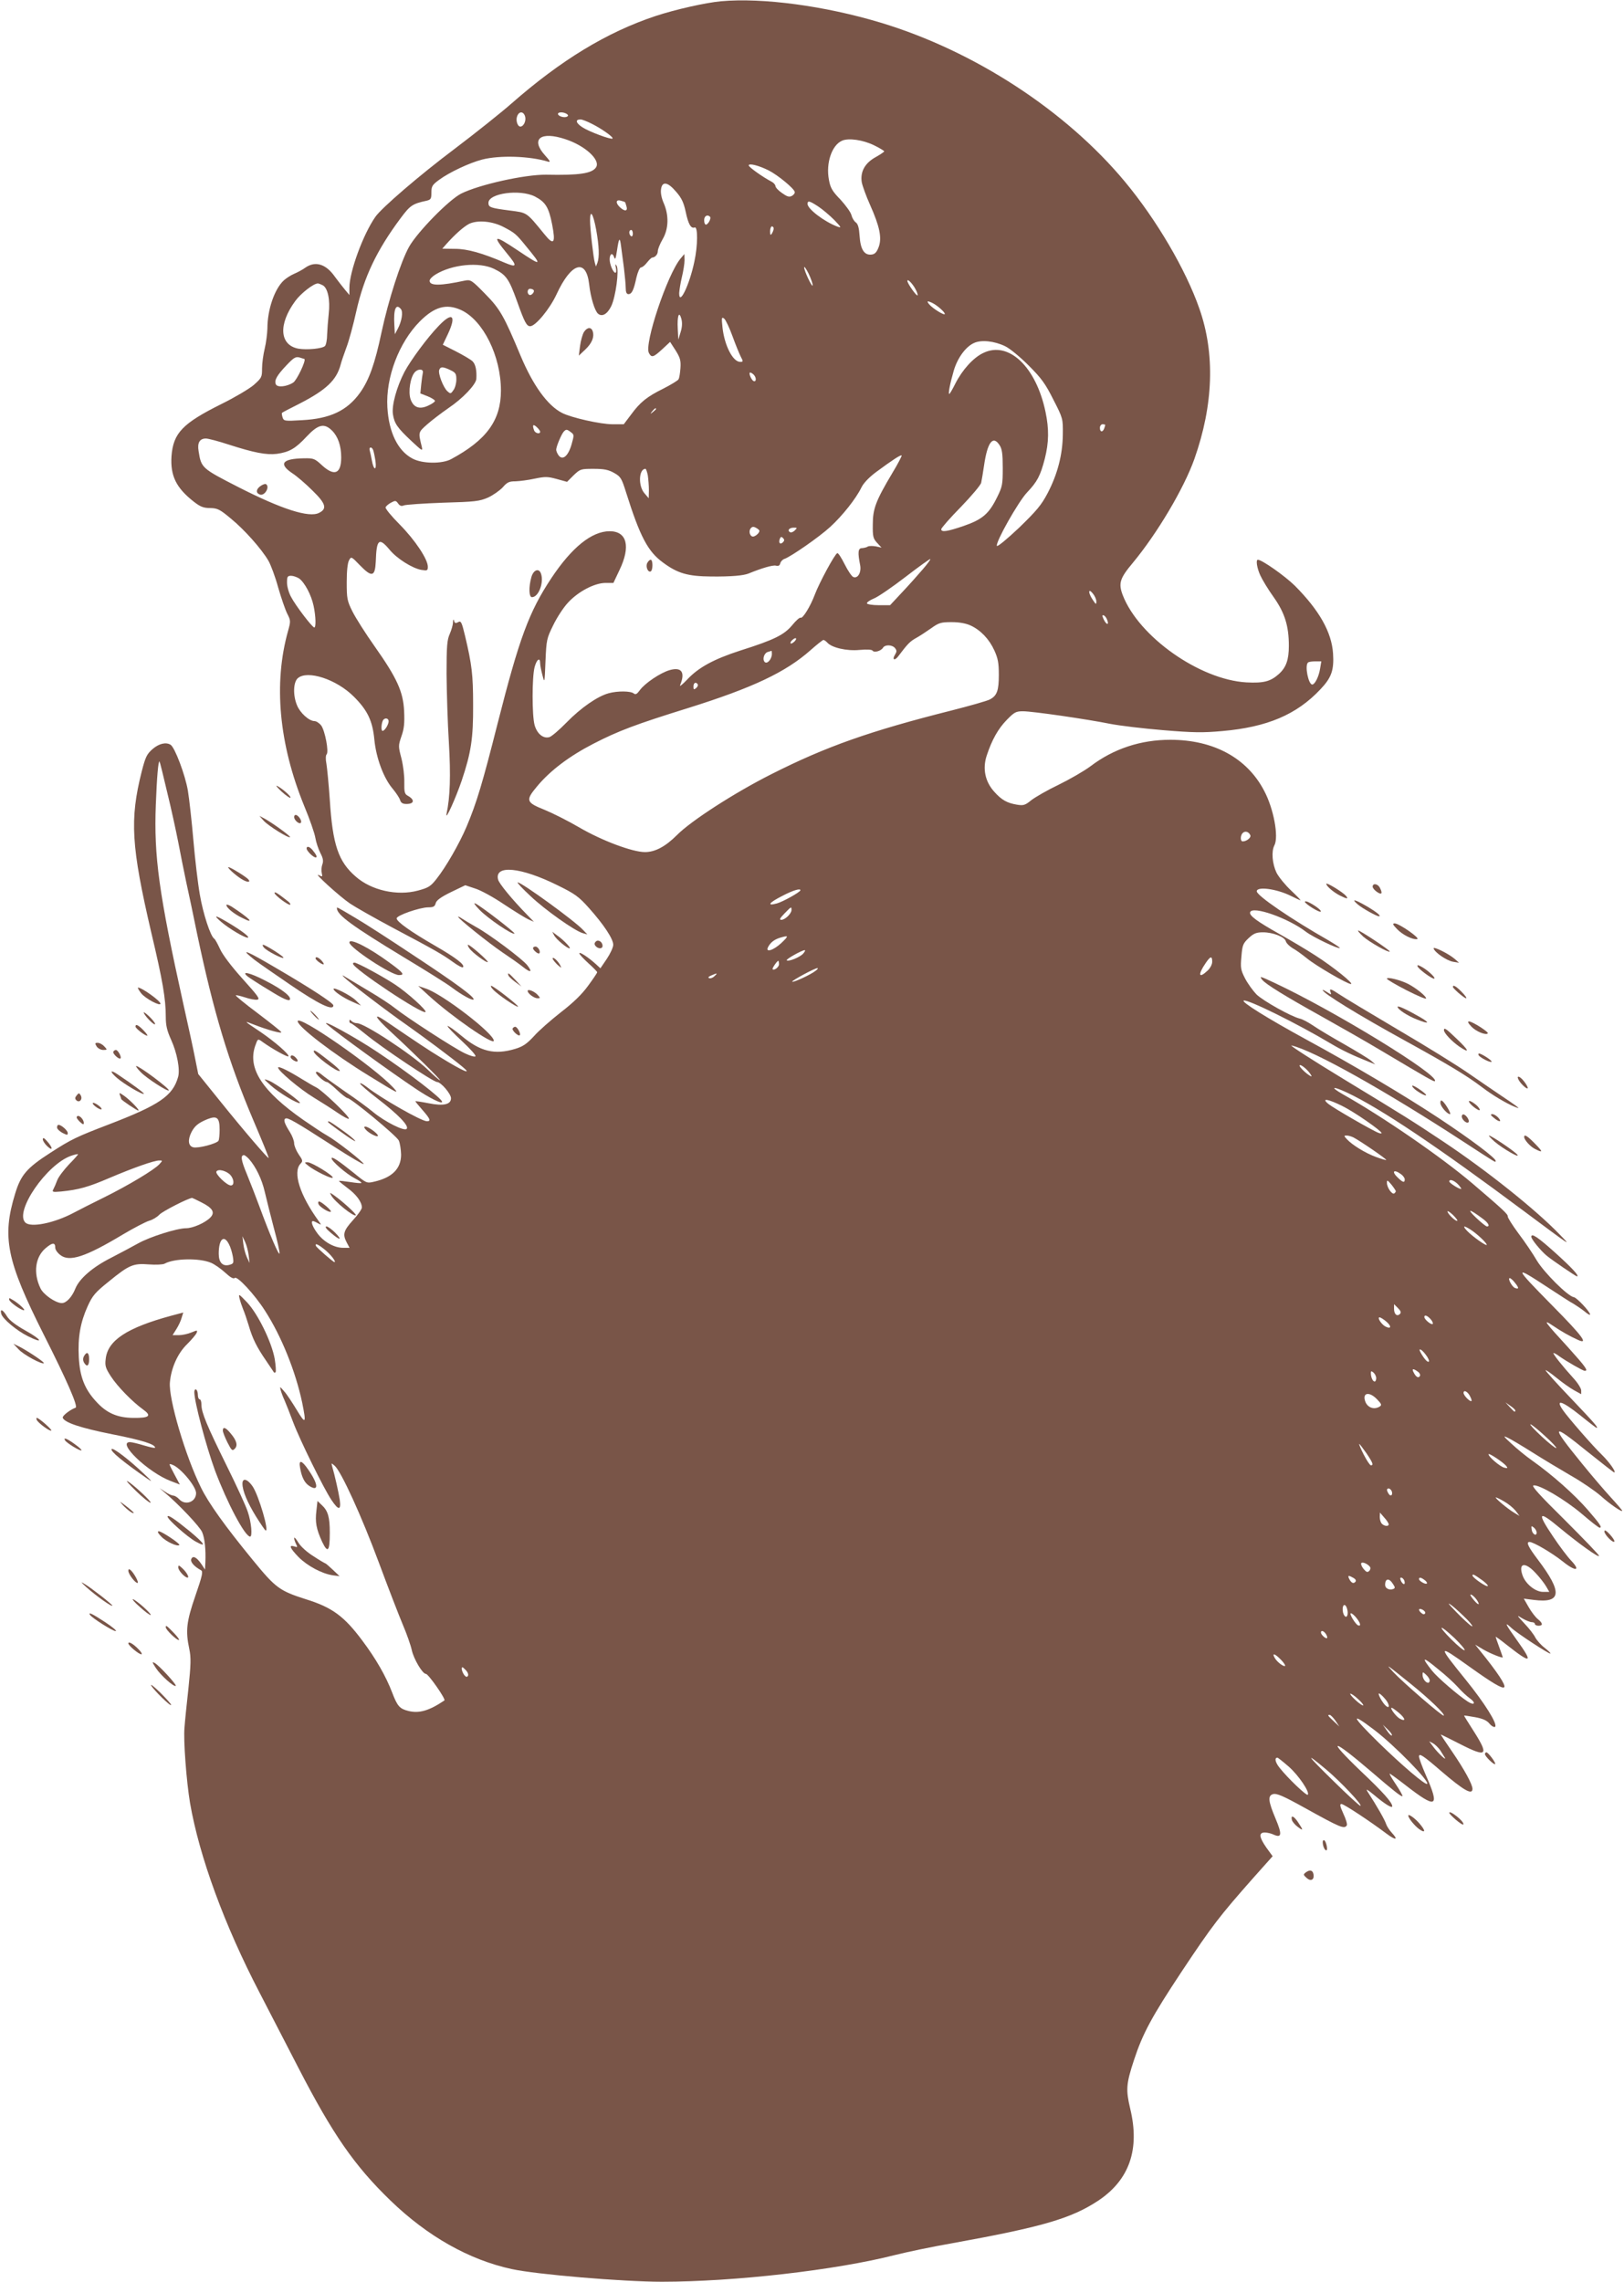 <?xml version="1.0" standalone="no"?>
<!DOCTYPE svg PUBLIC "-//W3C//DTD SVG 20010904//EN"
 "http://www.w3.org/TR/2001/REC-SVG-20010904/DTD/svg10.dtd">
<svg version="1.0" xmlns="http://www.w3.org/2000/svg"
 width="911pt" height="1280pt" viewBox="0 0 911 1280"
 preserveAspectRatio="xMidYMid meet">
<g transform="translate(0,1280) scale(0.1,-0.1)"
fill="#795548" stroke="none">
<path d="M4045 12793 c-87 -8 -256 -46 -368 -83 -274 -91 -531 -248 -807 -490
-58 -51 -202 -166 -321 -256 -197 -148 -408 -330 -443 -380 -69 -98 -146 -309
-146 -398 l0 -41 -25 30 c-14 17 -39 49 -56 72 -50 72 -109 90 -164 53 -16
-12 -46 -28 -65 -36 -19 -8 -45 -25 -58 -37 -52 -48 -92 -164 -92 -270 -1 -29
-7 -79 -15 -112 -8 -33 -15 -83 -15 -112 0 -49 -2 -53 -47 -93 -26 -22 -107
-70 -180 -106 -219 -109 -271 -163 -281 -293 -7 -110 26 -178 126 -256 36 -28
54 -35 91 -35 41 -1 54 -7 116 -59 75 -61 172 -170 211 -237 13 -23 38 -89 54
-148 17 -59 40 -126 51 -148 20 -39 20 -43 5 -97 -83 -295 -51 -635 90 -981
31 -74 59 -155 63 -180 4 -25 17 -63 28 -85 16 -30 18 -46 11 -65 -5 -13 -6
-35 -3 -48 5 -21 4 -22 -17 -11 -35 18 118 -121 176 -160 28 -19 137 -81 242
-137 236 -125 276 -148 337 -192 26 -19 51 -32 54 -28 13 13 -39 53 -157 121
-137 79 -215 135 -215 153 0 17 128 61 176 62 30 0 38 4 43 23 4 16 28 34 85
62 l81 39 54 -18 c31 -9 104 -49 163 -89 59 -39 122 -78 138 -85 l30 -13 -37
38 c-86 88 -159 177 -164 199 -21 84 127 70 333 -32 98 -48 119 -63 177 -128
83 -93 136 -173 136 -206 0 -14 -16 -49 -36 -79 l-36 -53 -26 24 c-41 37 -92
71 -92 60 0 -6 23 -30 50 -55 28 -25 50 -48 50 -51 0 -4 -23 -38 -51 -76 -34
-47 -82 -94 -152 -148 -56 -44 -125 -104 -152 -135 -41 -44 -62 -58 -105 -71
-116 -35 -196 -15 -301 73 -40 33 -75 58 -78 55 -3 -3 33 -40 79 -83 47 -44
82 -82 77 -87 -4 -4 -30 3 -59 17 -57 26 -328 202 -393 254 -22 18 -87 61
-145 95 -58 35 -116 70 -130 78 -22 14 -23 14 -10 0 25 -26 245 -194 353 -269
99 -70 252 -184 312 -234 59 -49 0 -23 -125 54 -66 40 -129 82 -308 204 -73
49 -59 21 29 -60 129 -119 285 -273 277 -273 -4 0 -35 27 -70 61 -89 85 -354
259 -395 259 -11 0 -24 5 -31 12 -9 9 -12 9 -12 0 0 -7 3 -12 8 -12 4 0 41
-28 82 -61 95 -78 381 -269 402 -269 21 0 78 -66 78 -91 0 -35 -42 -45 -126
-28 -41 8 -74 13 -74 11 0 -2 18 -24 40 -49 43 -49 49 -63 25 -63 -31 0 -259
130 -337 192 -21 16 -38 25 -38 20 0 -5 44 -44 98 -85 116 -89 179 -154 163
-170 -14 -14 -121 40 -186 93 -27 23 -99 76 -160 117 -60 42 -120 85 -132 96
-13 11 -26 17 -30 13 -8 -8 45 -56 61 -56 5 0 31 -20 57 -45 26 -25 53 -45 58
-45 20 0 276 -212 288 -238 7 -15 12 -50 13 -79 0 -79 -50 -129 -151 -152 -42
-10 -43 -9 -113 48 -87 70 -126 96 -126 83 0 -16 85 -89 130 -112 23 -12 40
-23 37 -26 -2 -3 -31 0 -63 5 -33 5 -60 8 -62 6 -2 -1 20 -19 48 -40 49 -36
80 -78 80 -109 0 -9 -22 -41 -50 -71 -53 -59 -59 -79 -35 -125 l16 -30 -36 0
c-51 0 -110 34 -145 82 -28 38 -38 68 -24 68 3 0 15 -5 27 -12 21 -11 21 -11
4 13 -105 145 -145 272 -102 320 15 15 14 20 -10 54 -14 21 -25 49 -25 62 0
13 -10 40 -23 61 -31 49 -38 70 -26 77 12 8 57 -18 271 -156 93 -60 168 -104
168 -99 0 11 -153 131 -205 160 -22 12 -82 52 -134 88 -229 160 -312 287 -270
413 16 45 14 44 46 21 52 -37 135 -83 141 -78 8 9 -77 83 -158 138 -95 63 -95
64 -35 40 77 -30 157 -52 153 -42 -2 5 -61 52 -131 105 -71 53 -127 99 -124
101 2 3 25 -3 51 -11 26 -9 57 -15 69 -13 18 3 5 20 -83 118 -63 70 -112 135
-126 167 -13 28 -27 54 -32 57 -21 13 -63 141 -81 248 -11 62 -27 199 -36 303
-9 105 -23 231 -31 280 -15 88 -73 242 -97 257 -26 16 -65 7 -101 -24 -33 -29
-40 -45 -61 -126 -68 -270 -59 -419 54 -905 64 -269 81 -371 81 -471 0 -49 7
-78 30 -129 34 -75 51 -168 39 -209 -30 -106 -105 -157 -389 -266 -180 -69
-210 -83 -326 -158 -134 -86 -167 -125 -199 -230 -75 -245 -48 -376 160 -790
130 -257 195 -406 179 -411 -29 -10 -75 -45 -72 -56 8 -27 102 -58 278 -93
167 -33 240 -56 240 -75 0 -4 -27 2 -61 12 -33 10 -69 19 -80 19 -76 0 102
-170 228 -218 l52 -20 -30 56 c-34 65 -34 63 -12 55 45 -16 133 -121 133 -159
0 -50 -61 -72 -95 -34 -10 11 -25 20 -33 20 -7 0 -28 9 -45 21 l-32 21 28 -24
c78 -65 199 -193 211 -223 15 -35 21 -99 18 -170 l-2 -40 -19 29 c-27 40 -49
52 -58 30 -6 -16 15 -41 55 -63 12 -7 7 -30 -32 -143 -50 -145 -56 -196 -34
-299 10 -47 9 -87 -5 -221 -10 -90 -20 -188 -22 -219 -7 -70 11 -303 31 -423
52 -301 193 -686 391 -1066 47 -91 145 -280 217 -420 192 -372 314 -549 517
-745 207 -200 440 -332 680 -384 137 -30 621 -71 842 -71 406 0 976 65 1308
150 64 16 205 46 315 65 509 92 672 139 825 240 175 117 234 288 179 516 -25
106 -23 138 21 272 49 149 98 241 271 502 169 254 209 306 399 521 l108 121
-35 48 c-41 59 -44 85 -9 85 13 0 36 -5 50 -12 45 -20 48 1 10 91 -40 95 -44
127 -15 136 21 7 59 -10 185 -80 193 -107 216 -117 230 -95 4 6 -5 35 -19 65
-19 42 -22 55 -11 55 14 0 162 -98 251 -165 53 -40 71 -39 32 3 -14 15 -29 38
-33 51 -7 22 -50 98 -104 181 -11 18 0 11 39 -21 58 -49 100 -75 100 -62 0 21
-50 78 -177 198 -197 189 -163 187 60 -4 123 -106 169 -142 174 -137 3 2 -14
32 -36 65 -23 34 -39 61 -35 61 3 0 43 -29 88 -64 175 -136 195 -127 114 57
-21 48 -38 95 -38 103 0 21 21 8 125 -82 126 -108 175 -136 175 -99 0 25 -45
108 -115 210 -36 52 -64 95 -63 95 2 0 52 -25 111 -55 149 -76 161 -63 73 75
-30 47 -54 85 -53 86 1 1 29 -3 62 -9 43 -8 66 -18 81 -37 12 -14 26 -21 31
-17 15 15 -58 132 -164 263 -161 199 -160 203 19 75 130 -93 186 -126 196
-116 11 10 -37 83 -135 204 l-28 35 47 -28 c38 -22 108 -50 108 -43 0 1 -9 27
-20 57 -11 30 -20 56 -20 58 0 2 28 -18 63 -46 137 -108 150 -103 57 26 -66
92 -74 109 -32 70 33 -31 214 -149 219 -144 3 2 -12 16 -32 32 -20 15 -43 41
-52 57 -8 17 -36 53 -62 80 -45 49 -45 49 -11 28 19 -11 43 -21 53 -21 9 0 17
-4 17 -10 0 -5 9 -10 20 -10 27 0 25 14 -3 37 -13 10 -36 40 -51 66 l-28 49
55 -7 c157 -20 164 41 23 227 -55 73 -66 98 -46 98 22 0 127 -62 186 -109 73
-59 104 -55 47 5 -21 22 -66 82 -100 133 -94 139 -84 151 39 48 104 -86 218
-168 218 -155 0 6 -87 96 -192 201 -142 140 -188 191 -176 194 30 7 174 -77
271 -159 50 -43 95 -78 100 -78 16 0 4 19 -67 101 -74 85 -196 194 -313 277
-33 23 -84 65 -114 93 -46 42 -49 47 -22 34 18 -8 81 -46 140 -83 60 -38 157
-96 217 -131 60 -34 134 -85 165 -112 52 -47 121 -94 121 -84 0 3 -28 36 -62
73 -35 38 -108 123 -163 191 -181 222 -175 234 32 66 79 -63 145 -115 148
-115 14 0 -28 59 -70 100 -50 48 -190 209 -218 250 -44 64 -5 52 98 -30 48
-39 89 -70 91 -70 12 0 -9 24 -141 163 -80 83 -145 156 -145 160 0 4 27 -14
60 -41 33 -27 78 -59 100 -71 l40 -22 0 21 c0 11 -19 42 -43 68 -61 67 -121
142 -112 142 4 0 19 -8 33 -19 43 -30 132 -81 142 -81 21 0 6 21 -92 130 -135
147 -146 163 -88 124 47 -32 96 -60 143 -81 60 -27 23 23 -143 191 -219 222
-222 232 -32 107 67 -44 133 -87 149 -95 15 -9 43 -28 61 -42 17 -15 32 -23
32 -18 -1 16 -75 95 -91 97 -34 5 -167 138 -208 206 -22 38 -68 106 -103 152
-34 46 -61 89 -60 95 2 12 -27 39 -198 185 -174 148 -502 374 -728 501 -73 42
-58 47 24 9 184 -86 513 -307 994 -666 274 -204 265 -198 200 -131 -131 137
-410 360 -655 523 -173 115 -206 136 -560 351 -176 107 -306 191 -290 187 123
-27 528 -255 965 -540 189 -123 180 -118 180 -107 0 16 -140 121 -315 237
-195 129 -476 296 -750 445 -216 118 -365 211 -348 217 23 8 302 -130 488
-241 64 -38 118 -64 215 -103 l35 -14 -24 21 c-13 11 -80 52 -150 92 -69 39
-148 86 -175 105 -27 18 -60 36 -75 39 -49 12 -205 99 -243 136 -20 21 -49 61
-64 90 -24 47 -26 59 -20 123 5 63 9 73 41 103 28 26 43 32 80 32 56 0 122
-26 128 -50 3 -11 20 -28 38 -39 19 -10 54 -36 79 -56 52 -43 228 -145 248
-145 20 0 -99 96 -199 160 -46 30 -137 84 -201 120 -126 71 -172 104 -165 123
13 37 213 -33 313 -110 41 -31 182 -98 190 -91 2 2 -27 21 -64 43 -209 119
-402 251 -402 275 0 29 112 14 192 -26 26 -13 50 -24 53 -24 3 0 -20 24 -52
54 -32 30 -69 75 -82 100 -24 50 -30 120 -12 154 25 48 -4 205 -57 305 -96
185 -284 287 -527 287 -166 0 -318 -50 -447 -148 -36 -27 -116 -73 -179 -104
-63 -30 -132 -70 -154 -87 -34 -28 -44 -31 -80 -25 -55 9 -86 26 -127 72 -52
57 -67 130 -43 203 29 88 64 151 113 201 42 43 51 48 91 48 53 0 357 -44 491
-71 52 -10 185 -26 295 -35 167 -14 222 -15 332 -5 251 22 416 92 549 233 63
66 78 108 72 202 -8 120 -77 242 -214 380 -57 56 -185 146 -208 146 -12 0 -5
-47 14 -88 11 -24 44 -79 75 -122 62 -88 85 -161 85 -273 0 -78 -15 -121 -56
-158 -47 -42 -85 -52 -182 -47 -262 15 -604 256 -694 490 -25 66 -16 94 57
181 136 164 286 416 345 582 107 303 117 591 28 844 -76 218 -240 498 -417
711 -332 400 -847 735 -1371 893 -312 94 -662 141 -895 120z m-1099 -648 c6
-24 -9 -55 -27 -55 -16 0 -27 35 -18 58 11 30 37 28 45 -3z m233 16 c9 -6 10
-11 2 -15 -14 -9 -51 2 -51 15 0 11 30 12 49 0z m142 -56 c54 -27 122 -75 115
-82 -7 -8 -131 38 -169 63 -37 24 -42 44 -10 44 8 0 37 -11 64 -25z m-149 -86
c110 -36 197 -116 172 -157 -22 -35 -93 -46 -281 -42 -120 1 -373 -55 -476
-106 -69 -35 -245 -215 -292 -298 -47 -84 -116 -299 -155 -481 -37 -176 -70
-268 -121 -339 -72 -100 -168 -145 -325 -153 -98 -6 -102 -5 -109 16 -4 13 -5
24 -3 25 1 2 45 25 97 51 152 78 209 133 232 220 4 17 19 59 32 95 14 36 39
128 56 205 43 191 114 341 249 522 53 71 66 80 145 97 24 6 27 11 27 46 0 35
5 43 43 71 57 42 169 95 242 114 97 25 266 20 370 -12 15 -4 10 5 -18 36 -82
91 -25 137 115 90z m1731 -34 c31 -15 57 -31 57 -34 0 -3 -22 -18 -49 -33 -59
-33 -86 -81 -77 -140 4 -21 25 -79 47 -128 54 -121 67 -185 48 -236 -11 -29
-21 -40 -40 -42 -41 -5 -62 29 -67 104 -3 46 -9 68 -22 77 -9 6 -20 25 -24 41
-4 16 -32 54 -61 86 -46 47 -57 66 -65 111 -18 94 16 195 74 220 37 16 118 4
179 -26z m-591 -141 c51 -26 141 -100 146 -120 2 -7 -5 -17 -16 -23 -15 -8
-27 -4 -55 16 -21 14 -37 32 -37 39 0 7 -10 19 -22 25 -50 26 -128 82 -128 91
0 14 56 0 112 -28z m-519 -120 c30 -34 42 -60 53 -110 15 -72 30 -98 51 -90
18 7 18 -101 -2 -192 -27 -130 -86 -252 -85 -176 1 16 7 56 15 89 8 33 15 76
15 95 l-1 35 -21 -25 c-74 -88 -205 -479 -178 -530 15 -28 25 -25 75 21 l44
41 31 -48 c25 -40 30 -56 27 -99 -2 -27 -6 -56 -11 -63 -4 -7 -42 -30 -85 -52
-93 -46 -130 -76 -182 -147 l-40 -53 -63 0 c-67 0 -232 37 -284 64 -81 42
-162 154 -232 321 -93 223 -115 262 -199 347 -75 77 -81 80 -113 74 -139 -30
-198 -30 -198 -1 0 9 15 24 33 35 93 57 245 72 328 32 68 -33 84 -56 129 -181
42 -118 54 -141 74 -141 30 0 110 97 148 179 82 178 166 204 183 56 8 -73 31
-149 50 -165 23 -19 52 -2 74 43 25 53 45 202 30 226 -8 13 -9 10 -4 -11 3
-16 2 -28 -3 -28 -12 0 -32 46 -32 75 0 32 16 40 25 12 6 -17 9 -8 16 37 11
74 16 79 23 24 3 -23 10 -78 16 -121 5 -43 10 -93 10 -112 0 -24 5 -35 15 -35
19 0 30 22 45 93 8 33 19 57 26 57 7 0 22 12 34 28 12 15 25 27 28 27 17 1 32
18 32 36 0 11 12 41 27 67 34 58 36 134 6 203 -12 27 -18 57 -15 77 6 47 38
42 85 -14z m-793 -26 c60 -31 78 -60 97 -156 21 -107 10 -122 -43 -56 -103
126 -95 120 -194 133 -109 14 -120 18 -120 43 0 54 176 78 260 36z m506 -32
c1 0 5 -11 8 -23 9 -28 -9 -31 -36 -6 -26 24 -24 46 5 37 12 -3 23 -7 23 -8z
m1085 -25 c24 -16 64 -50 89 -75 40 -42 42 -46 17 -37 -74 28 -167 99 -167
127 0 20 11 18 61 -15z m-1247 -128 c17 -94 19 -156 7 -188 l-8 -20 -6 20 c-8
26 -27 190 -27 238 0 66 17 40 34 -50z m639 71 c8 -9 -11 -44 -23 -44 -6 0
-10 11 -10 25 0 23 18 34 33 19z m-1157 -58 c61 -32 69 -38 124 -106 94 -114
91 -116 -45 -25 -136 91 -147 88 -60 -18 58 -70 56 -80 -13 -51 -125 54 -210
78 -279 78 l-72 1 22 25 c47 53 96 97 128 114 47 23 131 16 195 -18z m1514 -8
c0 -7 -5 -20 -10 -28 -8 -12 -10 -9 -10 13 0 15 5 27 10 27 6 0 10 -6 10 -12z
m-790 -29 c0 -11 -4 -17 -10 -14 -5 3 -10 13 -10 21 0 8 5 14 10 14 6 0 10 -9
10 -21z m1009 -289 c-1 -19 -48 80 -48 100 0 8 11 -7 25 -35 13 -27 23 -57 23
-65z m577 -23 c9 -16 13 -31 11 -34 -6 -5 -57 67 -57 81 0 15 30 -16 46 -47z
m-3326 23 c29 -15 43 -83 34 -160 -4 -36 -8 -89 -9 -117 0 -29 -6 -58 -12 -64
-15 -15 -101 -23 -149 -15 -106 20 -114 136 -18 267 31 43 103 99 127 99 5 0
17 -5 27 -10z m1183 -27 c9 -9 -13 -34 -24 -27 -14 8 -11 34 4 34 8 0 17 -3
20 -7z m2240 -74 c27 -14 67 -50 67 -60 0 -11 -63 27 -85 51 -20 22 -14 25 18
9z m-2984 -33 c13 -16 5 -68 -18 -111 l-16 -30 -3 54 c-5 87 9 121 37 87z
m337 -5 c124 -57 224 -258 224 -452 0 -167 -81 -278 -280 -385 -51 -27 -162
-26 -217 4 -81 43 -132 146 -140 287 -10 167 65 364 182 482 83 83 149 101
231 64z m1232 -124 l-13 -42 -3 59 c-4 74 7 105 20 58 6 -22 5 -46 -4 -75z
m291 -23 c17 -47 38 -98 46 -114 15 -28 14 -30 -3 -30 -41 0 -88 92 -99 192
-6 57 -5 62 10 50 8 -7 29 -51 46 -98z m1529 -56 c26 -12 84 -60 132 -108 72
-72 94 -102 139 -192 54 -105 54 -107 53 -195 -1 -113 -30 -224 -85 -329 -35
-67 -62 -99 -161 -195 -68 -64 -121 -108 -124 -101 -7 22 119 245 168 298 59
62 76 95 101 191 23 91 24 167 4 262 -53 254 -207 400 -349 331 -56 -26 -118
-95 -157 -172 -16 -32 -31 -58 -34 -58 -7 0 4 57 25 130 21 72 67 135 114 156
41 19 114 11 174 -18z m-3930 -72 c9 -10 -43 -119 -63 -132 -37 -24 -91 -29
-98 -9 -9 22 6 49 61 107 39 41 50 48 71 43 14 -4 27 -8 29 -9z m2520 -88 c15
-15 16 -41 0 -36 -13 5 -31 48 -20 48 5 0 13 -5 20 -12z m-548 -192 c0 -2 -8
-10 -17 -17 -16 -13 -17 -12 -4 4 13 16 21 21 21 13z m-650 -128 c0 -15 -28
-9 -34 8 -11 30 -6 37 14 19 11 -10 20 -22 20 -27z m3170 38 c0 -2 -3 -11 -6
-20 -9 -23 -24 -20 -24 4 0 11 7 20 15 20 8 0 15 -2 15 -4z m-4337 -32 c33
-33 51 -85 51 -150 0 -92 -38 -108 -108 -44 -41 38 -47 40 -102 39 -121 -2
-143 -31 -64 -84 25 -16 76 -60 113 -97 75 -73 83 -102 37 -125 -56 -29 -209
20 -454 145 -205 105 -207 107 -222 201 -8 47 6 71 41 71 13 0 70 -15 128 -34
143 -46 211 -59 270 -52 70 10 104 29 167 97 65 69 99 77 143 33z m1340 -9
c18 -13 18 -16 3 -69 -19 -65 -50 -91 -73 -60 -7 10 -13 24 -13 31 0 17 27 82
41 100 14 16 19 16 42 -2z m2404 -72 c14 -21 18 -48 18 -128 0 -93 -2 -105
-32 -165 -45 -92 -82 -124 -186 -160 -93 -32 -127 -37 -127 -19 0 7 49 63 110
125 60 62 112 124 114 136 3 13 10 56 16 96 19 132 50 172 87 115z m-3514 -27
c3 -7 9 -35 13 -61 8 -58 -10 -55 -20 2 -4 21 -9 46 -12 56 -6 20 11 23 19 3z
m2913 -129 c-93 -156 -110 -201 -110 -289 -1 -68 2 -79 24 -103 l25 -27 -32 7
c-18 3 -38 3 -45 -1 -7 -5 -22 -8 -33 -9 -22 0 -24 -25 -10 -95 8 -41 -13 -77
-38 -67 -9 3 -31 36 -49 72 -18 36 -36 64 -41 62 -14 -4 -102 -168 -126 -232
-25 -67 -69 -138 -80 -130 -5 2 -26 -16 -47 -42 -45 -54 -100 -82 -290 -142
-151 -49 -236 -95 -301 -165 -25 -26 -42 -40 -38 -30 30 72 9 104 -58 85 -53
-15 -141 -75 -168 -113 -16 -22 -24 -26 -34 -18 -17 14 -90 15 -141 1 -62 -17
-155 -81 -236 -164 -40 -41 -83 -78 -96 -82 -34 -10 -69 18 -83 67 -15 54 -15
269 0 326 12 44 31 57 31 21 0 -11 6 -41 13 -67 12 -46 12 -44 17 79 5 120 7
128 43 201 20 42 57 99 82 126 57 63 150 112 212 112 l44 0 34 72 c64 133 42
218 -55 218 -100 0 -212 -90 -327 -263 -126 -190 -180 -337 -302 -817 -84
-332 -117 -443 -174 -578 -41 -96 -115 -225 -168 -292 -33 -42 -45 -50 -105
-66 -116 -31 -261 1 -349 79 -97 84 -129 178 -145 430 -6 88 -15 179 -19 203
-5 24 -4 47 1 52 14 14 -9 133 -30 162 -11 14 -28 25 -38 25 -30 0 -81 46 -98
89 -23 55 -21 128 4 151 53 48 218 -5 316 -104 76 -76 104 -135 114 -240 10
-103 52 -217 104 -277 18 -22 36 -49 40 -61 5 -17 15 -23 36 -23 45 0 48 24 6
47 -16 9 -19 21 -18 74 1 36 -6 94 -16 134 -18 69 -18 72 0 125 15 42 18 74
15 140 -5 109 -39 185 -166 365 -51 72 -106 159 -124 195 -30 60 -32 73 -32
165 0 63 5 108 13 122 12 22 13 22 61 -28 67 -69 85 -65 89 21 4 125 18 137
76 68 41 -51 129 -106 180 -115 33 -5 36 -4 36 18 0 42 -72 150 -158 237 -46
46 -81 89 -79 96 2 6 15 18 30 26 24 13 28 13 40 -4 10 -14 19 -17 33 -11 10
4 109 11 219 15 180 5 205 8 253 29 28 13 65 39 82 57 25 29 36 34 72 34 24 1
72 7 108 15 58 12 72 12 123 -2 l58 -16 37 37 c37 35 40 36 112 36 59 0 83 -5
115 -23 37 -21 42 -29 68 -112 77 -244 121 -328 204 -389 84 -63 142 -79 273
-80 113 -1 180 5 210 17 73 30 135 48 152 44 14 -4 22 0 25 13 3 11 14 22 24
25 35 12 194 122 256 179 68 62 145 159 175 221 12 25 43 57 80 85 96 71 141
100 146 95 2 -2 -21 -47 -52 -98z m-1372 -14 c3 -21 6 -58 6 -83 l-1 -45 -24
28 c-36 41 -32 137 6 137 3 0 9 -17 13 -37z m626 -311 c0 -12 -23 -32 -36 -32
-17 0 -26 30 -13 46 8 10 16 11 30 3 10 -5 19 -13 19 -17z m198 2 c-9 -9 -21
-13 -27 -9 -16 10 -3 25 22 25 20 0 20 -1 5 -16z m-66 -66 c-15 -15 -26 -4
-18 18 5 13 9 15 18 6 9 -9 9 -15 0 -24z m785 -151 c-26 -30 -77 -88 -115
-128 l-69 -74 -63 0 c-35 0 -65 5 -67 10 -1 6 16 18 40 28 23 9 103 64 177
121 74 57 137 102 139 100 2 -2 -17 -28 -42 -57z m-3499 -52 c31 -23 68 -92
81 -153 13 -61 14 -122 4 -122 -12 1 -105 123 -130 171 -13 23 -23 59 -23 81
0 33 3 38 23 38 12 0 32 -7 45 -15z m4472 -129 c0 -19 -2 -18 -20 9 -27 40
-26 68 0 36 11 -13 20 -33 20 -45z m61 -104 c12 -31 -5 -28 -20 4 -9 20 -9 25
0 22 7 -2 16 -14 20 -26z m-766 -31 c56 -26 104 -76 133 -140 20 -44 25 -70
25 -136 0 -89 -10 -118 -51 -139 -15 -8 -110 -35 -212 -61 -460 -116 -705
-202 -1015 -359 -206 -104 -449 -261 -527 -340 -65 -65 -123 -96 -180 -96 -70
0 -241 64 -368 138 -63 37 -151 81 -195 99 -105 42 -108 53 -42 132 74 89 182
170 316 239 140 72 235 108 534 201 360 113 544 200 683 323 36 32 69 58 73
58 5 0 14 -7 21 -14 24 -29 109 -49 181 -42 43 4 70 2 74 -4 8 -13 47 -2 58
16 11 19 52 18 68 -2 10 -13 10 -19 0 -36 -19 -30 -2 -37 19 -8 52 69 65 82
99 101 20 11 58 36 85 55 43 31 55 34 115 34 43 0 80 -7 106 -19z m-985 -86
c-7 -8 -17 -15 -22 -15 -6 0 -5 7 2 15 7 8 17 15 22 15 6 0 5 -7 -2 -15z
m-130 -73 c0 -29 -26 -59 -40 -46 -15 15 -4 51 18 57 9 3 18 5 20 6 1 0 2 -7
2 -17z m3075 -84 c-7 -44 -29 -88 -44 -88 -21 0 -43 105 -24 123 3 4 22 7 41
7 l34 0 -7 -42z m-3491 -87 c3 -5 -1 -14 -9 -21 -13 -10 -15 -9 -15 9 0 21 14
28 24 12z m-1734 -208 c-1 -19 -22 -53 -34 -53 -8 0 -8 33 0 54 8 22 34 20 34
-1z m-1242 -398 c23 -93 50 -219 62 -280 11 -60 32 -162 45 -225 14 -63 41
-191 60 -285 93 -443 177 -722 316 -1049 49 -115 88 -210 86 -212 -4 -4 -139
153 -274 321 l-121 150 -17 85 c-9 47 -39 186 -67 310 -137 620 -165 826 -154
1115 6 157 14 250 21 243 2 -2 21 -79 43 -173z m6076 -241 c5 -13 -21 -34 -43
-34 -14 0 -14 33 0 47 14 14 35 7 43 -13z m-2524 -308 c0 -10 -99 -65 -132
-74 -59 -16 -45 4 30 42 59 31 102 44 102 32z m-50 -111 c0 -20 -36 -55 -57
-55 -13 0 -8 9 17 35 39 40 40 41 40 20z m-57 -185 c-45 -42 -92 -56 -74 -22
14 26 35 42 68 52 48 14 49 11 6 -30z m122 -60 c-18 -20 -82 -46 -92 -37 -5 6
84 56 101 57 5 0 1 -9 -9 -20z m2295 -45 c0 -15 -11 -36 -26 -50 -50 -47 -56
-24 -11 42 27 40 37 42 37 8z m-2430 -14 c0 -16 -27 -37 -36 -28 -4 4 25 47
32 47 2 0 4 -9 4 -19z m205 -37 c-26 -21 -125 -67 -131 -61 -5 5 126 76 141
76 6 0 1 -7 -10 -15z m-567 -30 c-9 -9 -22 -14 -30 -11 -8 3 -4 8 12 15 35 15
37 14 18 -4z m3340 -545 c12 -17 12 -21 1 -14 -23 13 -59 48 -59 57 0 13 39
-16 58 -43z m183 -184 c67 -33 219 -139 219 -151 0 -3 -8 -3 -17 1 -33 12
-253 139 -281 162 -43 35 -3 29 79 -12z m-6299 -133 c0 -28 -3 -55 -6 -61 -11
-17 -114 -44 -142 -37 -28 7 -32 41 -10 85 19 36 39 52 90 73 54 21 68 8 68
-60z m6361 -43 c40 -21 187 -122 183 -126 -2 -2 -28 6 -58 17 -60 22 -134 68
-163 100 -17 18 -17 20 -1 20 10 0 27 -5 39 -11z m-7206 -151 c-29 -31 -59
-70 -66 -89 -7 -19 -17 -42 -22 -51 -8 -15 -3 -16 44 -12 98 10 150 24 271 76
139 59 251 98 279 98 20 0 20 0 1 -21 -28 -31 -173 -118 -308 -185 -65 -32
-142 -71 -170 -86 -112 -60 -244 -86 -274 -56 -62 62 120 326 256 374 20 7 38
11 40 9 1 -1 -21 -27 -51 -57z m1010 30 c38 -43 72 -113 88 -183 9 -39 32
-130 51 -203 20 -73 34 -137 32 -144 -4 -12 -55 107 -112 262 -19 52 -51 134
-71 183 -33 79 -37 107 -16 107 4 0 17 -10 28 -22z m-104 -90 c21 -25 22 -58
2 -58 -23 0 -89 65 -81 78 10 17 57 4 79 -20z m6565 6 c12 -8 22 -22 22 -30 0
-20 -10 -18 -37 8 -38 35 -27 52 15 22z m-28 -96 c0 -4 -4 -9 -9 -13 -13 -7
-41 34 -41 60 0 17 3 16 25 -10 13 -16 24 -33 25 -37z m350 37 c13 -14 20 -25
16 -25 -13 0 -66 34 -66 42 0 16 27 7 50 -17z m-7050 -100 c64 -32 78 -57 49
-86 -29 -29 -97 -59 -135 -59 -51 0 -203 -48 -269 -85 -33 -18 -101 -55 -152
-81 -103 -52 -177 -116 -200 -172 -19 -48 -51 -82 -76 -82 -35 0 -104 48 -120
83 -42 87 -29 177 30 226 38 32 53 32 53 1 0 -10 12 -28 28 -40 51 -41 142
-11 353 116 61 36 126 70 146 76 19 5 45 21 57 34 16 18 162 93 184 94 1 0 25
-11 52 -25z m7188 -92 c31 -23 42 -43 23 -43 -5 0 -34 23 -63 51 -53 51 -35
48 40 -8z m-143 -11 c-7 -7 -55 39 -55 52 0 5 13 -3 30 -19 16 -16 28 -31 25
-33z m73 -49 c35 -22 92 -75 92 -86 0 -10 -81 47 -111 79 -26 28 -19 31 19 7z
m-6853 -145 l5 -43 -15 32 c-8 17 -17 51 -20 75 l-5 43 15 -32 c8 -17 17 -51
20 -75z m-111 63 c9 -16 18 -47 22 -69 6 -38 5 -41 -21 -48 -36 -9 -58 14 -58
63 0 82 29 109 57 54z m539 -32 c33 -27 65 -69 53 -69 -7 0 -101 82 -104 91
-7 18 14 8 51 -22z m-639 -73 c19 -8 55 -33 79 -55 29 -27 47 -37 54 -30 13
13 111 -92 169 -183 92 -142 172 -341 209 -516 24 -118 20 -125 -30 -42 -25
41 -56 89 -71 105 -25 29 -25 29 -19 5 4 -14 13 -38 21 -55 7 -16 29 -71 48
-122 38 -101 173 -375 215 -437 40 -60 55 -60 47 0 -7 44 -27 134 -43 189 -5
19 -5 19 15 2 37 -34 150 -281 247 -542 53 -143 114 -300 135 -350 21 -49 44
-114 50 -142 11 -50 60 -133 79 -133 14 0 113 -142 104 -149 -86 -58 -142 -74
-202 -59 -49 12 -62 27 -91 103 -35 92 -92 191 -167 291 -102 137 -169 187
-318 233 -147 47 -169 63 -298 221 -154 188 -248 319 -290 406 -87 176 -182
498 -174 589 7 81 44 164 97 215 25 25 49 53 53 63 6 16 4 16 -30 2 -19 -8
-51 -15 -70 -15 l-35 0 22 35 c12 19 25 47 29 63 l9 29 -68 -18 c-247 -67
-356 -138 -367 -242 -5 -38 -1 -52 29 -98 37 -57 120 -142 181 -186 50 -36 35
-48 -56 -47 -89 1 -149 27 -207 91 -65 70 -92 139 -98 249 -6 113 9 196 50
287 27 59 42 77 117 137 115 94 138 104 226 97 39 -3 79 -1 88 4 53 30 195 33
261 5z m7315 -113 c23 -28 22 -37 -1 -28 -17 7 -42 55 -29 55 5 0 19 -12 30
-27z m-646 -174 c-16 -16 -33 -2 -33 29 l0 26 22 -22 c16 -16 19 -25 11 -33z
m172 -29 c10 -11 15 -23 12 -27 -8 -7 -47 25 -47 39 0 14 16 9 35 -12z m-248
-14 c31 -27 27 -44 -6 -27 -23 13 -47 51 -32 51 5 0 23 -11 38 -24z m222 -187
c13 -17 20 -34 16 -37 -6 -7 -27 16 -46 51 -16 29 6 19 30 -14z m-45 -94 c10
-7 15 -19 11 -24 -8 -14 -22 -6 -35 20 -12 22 -3 24 24 4z m-234 -36 c0 -11
-4 -19 -9 -19 -10 0 -21 24 -21 47 0 13 3 13 15 3 8 -7 15 -21 15 -31z m528
-105 c7 -13 9 -24 5 -24 -12 0 -43 33 -43 46 0 21 26 6 38 -22z m-523 -14 c25
-26 27 -32 15 -40 -31 -20 -68 -7 -81 27 -19 51 22 59 66 13z m775 -62 c0 -13
-5 -9 -31 19 l-24 26 27 -19 c15 -10 28 -22 28 -26z m165 -142 c39 -35 68 -66
65 -69 -3 -3 -39 25 -80 63 -41 38 -70 69 -65 70 6 0 42 -29 80 -64z m-1000
-98 c37 -55 41 -68 25 -68 -5 0 -23 27 -40 60 -17 33 -28 60 -25 60 2 0 20
-24 40 -52z m784 -71 c10 -13 9 -15 -11 -10 -24 6 -88 61 -88 75 0 10 80 -43
99 -65z m-642 -142 c8 -22 -6 -33 -17 -15 -13 20 -12 30 0 30 6 0 13 -7 17
-15z m631 -58 c23 -13 51 -36 64 -52 l22 -29 -30 18 c-36 21 -112 85 -103 86
4 0 25 -10 47 -23z m-648 -128 c0 -13 -24 -11 -38 3 -7 7 -12 23 -12 38 l1 25
24 -28 c14 -15 25 -32 25 -38z m830 -46 c0 -24 -25 -9 -28 17 -3 21 -2 22 12
11 9 -7 16 -20 16 -28z m-934 -194 c3 -6 1 -16 -6 -22 -9 -9 -16 -6 -31 12
-10 12 -16 27 -13 32 6 10 39 -5 50 -22z m928 -33 c23 -24 49 -58 59 -75 l18
-31 -35 0 c-44 0 -100 46 -116 95 -23 69 16 74 74 11z m-296 -43 c18 -14 31
-27 28 -30 -7 -8 -86 47 -86 59 0 11 12 4 58 -29z m-727 16 c11 -5 17 -14 14
-20 -10 -15 -23 -11 -35 11 -12 23 -7 25 21 9z m286 -14 c9 -25 -4 -29 -17 -6
-7 15 -7 21 0 21 6 0 13 -7 17 -15z m115 1 c10 -7 15 -16 12 -19 -7 -7 -44 14
-44 25 0 12 13 9 32 -6z m-179 -20 c14 -21 14 -25 2 -30 -22 -8 -45 4 -45 23
0 37 22 40 43 7z m472 -92 c22 -34 5 -29 -23 7 -15 19 -18 27 -8 23 8 -3 22
-17 31 -30z m-55 -109 c25 -26 36 -43 25 -37 -11 6 -49 41 -85 78 -48 50 -55
59 -25 37 22 -17 60 -53 85 -78z m-670 38 c0 -31 -18 -29 -26 1 -7 31 4 55 17
35 5 -8 9 -24 9 -36z m434 -4 c-4 -6 -11 -6 -20 2 -21 17 -17 31 6 19 11 -6
18 -15 14 -21z m-385 -25 c23 -29 27 -48 10 -42 -15 5 -53 68 -41 68 6 0 20
-12 31 -26z m551 -114 c34 -33 60 -64 56 -67 -4 -4 -37 23 -74 60 -83 83 -69
89 18 7z m-720 20 c6 -11 7 -20 2 -20 -10 0 -32 21 -32 32 0 16 19 8 30 -12z
m-255 -140 c16 -16 26 -32 24 -35 -8 -7 -47 23 -59 46 -16 28 2 23 35 -11z
m884 -55 c37 -29 85 -73 107 -97 21 -24 52 -53 69 -65 37 -26 26 -43 -12 -18
-55 36 -171 136 -200 173 -63 80 -54 82 36 7z m-154 -82 c104 -84 192 -169
184 -177 -6 -7 -231 188 -284 245 -44 48 -44 48 100 -68z m-5290 46 c-6 -9
-11 -7 -22 6 -7 11 -13 26 -13 34 0 12 5 11 21 -6 13 -13 18 -26 14 -34z
m5395 -26 c0 -7 -4 -13 -8 -13 -15 0 -32 24 -32 44 0 18 1 19 20 1 11 -10 20
-24 20 -32z m-402 -104 c19 -17 32 -33 29 -36 -3 -2 -23 11 -44 31 -21 19 -33
35 -28 35 6 0 25 -13 43 -30z m148 5 c28 -29 34 -65 8 -43 -18 15 -48 69 -38
69 4 0 17 -11 30 -26z m83 -84 c36 -31 38 -50 3 -31 -20 11 -58 61 -45 61 5
-1 23 -14 42 -30z m-358 -42 l22 -33 -31 29 c-34 32 -37 36 -23 36 5 0 20 -15
32 -32z m219 -53 c115 -88 310 -288 296 -302 -9 -9 -141 103 -273 232 -153
150 -162 176 -23 70z m98 -30 c-3 -4 -16 9 -28 27 l-23 33 28 -27 c16 -15 26
-30 23 -33z m270 -82 c10 -16 22 -35 27 -43 12 -22 -44 31 -67 64 l-21 28 21
-11 c11 -6 29 -23 40 -38z m-638 -110 c79 -66 208 -203 191 -203 -5 0 -74 63
-153 141 -151 148 -161 165 -38 62z m-211 17 c55 -48 120 -144 107 -158 -7 -7
-111 92 -157 150 -26 32 -31 58 -13 58 3 0 32 -23 63 -50z"/>
<path d="M3276 10938 c-8 -13 -18 -48 -22 -78 l-7 -55 36 34 c37 35 52 70 42
102 -8 26 -31 24 -49 -3z"/>
<path d="M2461 10972 c-63 -65 -156 -191 -192 -258 -44 -85 -72 -187 -65 -237
8 -53 25 -77 105 -152 59 -55 63 -58 57 -31 -20 82 -21 80 31 126 26 23 80 64
119 91 79 53 153 131 156 163 3 47 -4 82 -21 99 -9 9 -51 34 -92 55 l-75 38
28 59 c50 106 26 128 -51 47z m65 -248 c30 -14 34 -21 34 -53 0 -20 -7 -47
-16 -59 -15 -22 -17 -22 -34 -7 -23 20 -54 101 -46 120 7 19 20 19 62 -1z
m-154 -15 c-2 -8 -6 -37 -9 -65 l-5 -51 41 -16 c22 -9 41 -21 41 -26 0 -5 -17
-17 -37 -26 -50 -24 -84 -11 -100 36 -14 42 -1 124 24 151 19 21 50 19 45 -3z"/>
<path d="M1462 10074 c-26 -18 -28 -39 -5 -48 27 -11 59 43 35 58 -5 3 -18 -2
-30 -10z"/>
<path d="M3631 9642 c-11 -20 4 -56 20 -47 12 8 12 65 -1 65 -5 0 -14 -8 -19
-18z"/>
<path d="M2981 9563 c-16 -56 -14 -113 3 -113 38 0 69 85 50 134 -12 31 -42
18 -53 -21z"/>
<path d="M2541 9309 c0 -15 -9 -44 -18 -65 -15 -33 -18 -69 -18 -224 1 -102 6
-275 13 -385 11 -186 7 -307 -13 -400 -9 -47 52 89 85 186 53 158 65 238 64
424 0 171 -7 226 -45 387 -19 79 -23 87 -39 78 -14 -8 -20 -6 -23 8 -3 11 -5
8 -6 -9z"/>
<path d="M1344 5515 c4 -16 13 -43 20 -60 7 -16 21 -57 31 -90 21 -73 45 -122
99 -200 22 -33 42 -62 43 -64 2 -2 6 -2 9 2 3 3 1 37 -5 74 -17 95 -95 254
-156 318 -46 48 -48 49 -41 20z"/>
<path d="M471 5192 c-6 -11 -6 -24 0 -35 16 -28 29 -20 29 18 0 38 -13 46 -29
17z"/>
<path d="M1090 4991 c0 -55 66 -303 116 -440 68 -181 167 -369 197 -371 14 0
7 81 -13 139 -10 32 -64 149 -119 260 -111 225 -141 297 -141 341 0 17 -4 30
-10 30 -5 0 -10 11 -10 24 0 14 -4 28 -10 31 -5 3 -10 -3 -10 -14z"/>
<path d="M1250 4775 c0 -9 12 -39 26 -67 23 -45 27 -49 41 -35 18 18 11 46
-24 87 -27 33 -43 38 -43 15z"/>
<path d="M1683 4568 c9 -54 25 -86 51 -103 55 -36 53 8 -5 91 -36 53 -54 57
-46 12z"/>
<path d="M1360 4477 c0 -40 28 -106 76 -184 25 -40 49 -75 53 -78 24 -14 -37
195 -72 247 -29 42 -57 49 -57 15z"/>
<path d="M1775 4326 c-8 -64 -1 -103 32 -175 32 -67 43 -54 43 51 0 87 -10
123 -45 155 l-24 23 -6 -54z"/>
<path d="M1650 4172 c0 -7 5 -22 11 -34 9 -18 8 -19 -10 -13 -33 10 -25 -9 24
-60 49 -49 130 -93 192 -102 l38 -5 -38 36 c-21 20 -40 36 -42 36 -2 0 -32 17
-65 39 -36 22 -72 54 -86 77 -13 22 -24 33 -24 26z"/>
<path d="M1579 8360 c24 -22 47 -38 50 -35 6 6 -42 49 -74 66 -11 5 0 -8 24
-31z"/>
<path d="M1650 8217 c0 -18 28 -42 37 -33 9 8 -9 38 -25 44 -7 2 -12 -3 -12
-11z"/>
<path d="M1480 8195 c26 -28 139 -99 147 -91 5 5 -108 86 -147 106 l-25 13 25
-28z"/>
<path d="M1720 8040 c0 -13 37 -50 51 -50 11 0 4 15 -19 43 -17 19 -32 22 -32
7z"/>
<path d="M1280 7935 c0 -9 52 -54 83 -71 36 -20 49 -9 17 14 -43 31 -100 63
-100 57z"/>
<path d="M2975 7774 c82 -78 250 -197 295 -209 l25 -7 -25 26 c-46 50 -345
267 -366 266 -5 -1 27 -35 71 -76z"/>
<path d="M7440 7842 c0 -13 41 -48 77 -66 40 -20 49 -20 33 -1 -17 20 -110 77
-110 67z"/>
<path d="M7700 7826 c0 -7 11 -21 25 -30 27 -18 32 -8 15 25 -12 22 -40 26
-40 5z"/>
<path d="M1540 7791 c0 -13 81 -73 88 -66 3 3 -3 12 -14 20 -57 45 -74 55 -74
46z"/>
<path d="M7320 7741 c0 -11 82 -62 89 -55 5 5 -23 29 -61 49 -16 9 -28 11 -28
6z"/>
<path d="M7617 7726 c26 -22 105 -66 118 -66 16 0 -12 23 -66 55 -69 40 -93
46 -52 11z"/>
<path d="M2690 7696 c45 -47 186 -143 196 -133 5 5 -180 148 -218 168 -14 7
-6 -6 22 -35z"/>
<path d="M1270 7723 c0 -15 41 -49 88 -72 77 -39 43 -3 -60 64 -16 9 -28 13
-28 8z"/>
<path d="M1890 7705 c0 -37 86 -100 375 -275 121 -73 243 -149 270 -170 56
-42 115 -74 121 -67 11 10 -94 88 -326 241 -135 90 -285 187 -335 216 -111 66
-105 62 -105 55z"/>
<path d="M1240 7629 c43 -37 130 -89 149 -89 18 0 -34 40 -112 86 -71 42 -83
43 -37 3z"/>
<path d="M2570 7657 c0 -10 171 -147 249 -200 42 -28 93 -64 113 -80 45 -36
57 -32 26 8 -27 35 -214 175 -288 215 -30 17 -65 38 -77 46 -13 9 -23 14 -23
11z"/>
<path d="M7836 7589 c31 -33 89 -62 114 -57 19 4 -102 88 -126 88 -14 0 -12
-6 12 -31z"/>
<path d="M7647 7546 c37 -32 141 -91 149 -84 5 5 -165 118 -177 118 -5 0 8
-15 28 -34z"/>
<path d="M3109 7552 c12 -22 72 -72 86 -72 11 0 -33 47 -69 72 l-28 21 11 -21z"/>
<path d="M3342 7518 c-8 -8 -9 -15 -1 -25 15 -17 39 -17 39 1 0 22 -24 38 -38
24z"/>
<path d="M1960 7513 c0 -29 234 -183 278 -183 35 0 25 13 -52 69 -115 85 -226
141 -226 114z"/>
<path d="M1481 7484 c16 -19 109 -67 109 -56 0 8 -101 72 -114 72 -5 0 -3 -7
5 -16z"/>
<path d="M2633 7480 c16 -24 97 -83 103 -77 6 5 -99 97 -110 97 -4 0 -1 -9 7
-20z"/>
<path d="M2990 7481 c0 -11 29 -35 35 -29 10 9 -7 38 -21 38 -8 0 -14 -4 -14
-9z"/>
<path d="M8042 7479 c8 -23 72 -67 108 -74 l35 -6 -25 22 c-35 30 -123 73
-118 58z"/>
<path d="M1405 7434 c31 -26 41 -33 220 -156 162 -111 245 -151 245 -118 0 13
-125 95 -322 210 -153 90 -199 111 -143 64z"/>
<path d="M1770 7424 c0 -9 32 -33 44 -34 5 0 1 9 -9 20 -18 20 -35 26 -35 14z"/>
<path d="M3100 7423 c0 -5 12 -20 26 -34 24 -21 26 -22 16 -3 -13 25 -42 50
-42 37z"/>
<path d="M1980 7394 c0 -27 390 -287 407 -271 8 9 -101 108 -171 154 -68 45
-212 123 -228 123 -5 0 -8 -3 -8 -6z"/>
<path d="M7952 7379 c5 -15 77 -68 92 -69 15 0 -29 43 -65 64 -23 13 -30 15
-27 5z"/>
<path d="M1391 7321 c13 -10 69 -46 124 -79 69 -43 103 -58 110 -51 14 15 -40
59 -137 108 -86 45 -141 57 -97 22z"/>
<path d="M2852 7328 c2 -6 20 -23 39 -37 l34 -25 -34 37 c-37 39 -45 45 -39
25z"/>
<path d="M7081 7303 c21 -25 126 -90 329 -203 102 -57 255 -144 340 -195 267
-159 294 -174 299 -170 30 31 -568 397 -903 553 -79 37 -83 38 -65 15z"/>
<path d="M7780 7310 c0 -5 50 -34 110 -65 61 -31 110 -52 110 -46 0 13 -56 58
-100 81 -45 23 -120 41 -120 30z"/>
<path d="M2405 7215 c128 -117 365 -281 365 -253 0 40 -284 259 -380 292 l-44
15 59 -54z"/>
<path d="M2766 7249 c24 -27 134 -102 140 -96 5 5 -138 117 -151 117 -4 0 0
-10 11 -21z"/>
<path d="M8150 7264 c0 -9 64 -64 74 -64 6 0 -5 16 -24 35 -31 32 -50 43 -50
29z"/>
<path d="M791 7229 c23 -30 109 -76 109 -59 0 15 -104 90 -126 90 -3 0 4 -14
17 -31z"/>
<path d="M1871 7252 c1 -13 54 -49 104 -71 l50 -22 -30 30 c-29 28 -126 77
-124 63z"/>
<path d="M2960 7241 c0 -14 36 -41 55 -41 17 0 17 1 1 19 -18 20 -56 35 -56
22z"/>
<path d="M7420 7246 c0 -17 196 -138 469 -288 241 -133 339 -192 426 -258 55
-42 133 -89 180 -108 28 -11 29 -11 10 4 -11 8 -48 34 -83 57 -34 23 -115 78
-180 123 -64 45 -245 157 -402 249 -157 93 -304 181 -327 197 -48 32 -58 35
-49 12 6 -15 4 -15 -19 0 -14 9 -25 15 -25 12z"/>
<path d="M7840 7152 c0 -14 56 -51 111 -72 65 -26 73 -20 17 13 -75 43 -128
68 -128 59z"/>
<path d="M808 7115 c13 -25 62 -72 62 -59 0 6 -16 26 -36 45 -22 20 -32 26
-26 14z"/>
<path d="M1760 7105 c13 -14 26 -25 28 -25 3 0 -5 11 -18 25 -13 14 -26 25
-28 25 -3 0 5 -11 18 -25z"/>
<path d="M1670 7071 c0 -30 202 -185 400 -306 165 -102 172 -105 135 -65 -106
114 -535 412 -535 371z"/>
<path d="M8255 7040 c25 -26 80 -49 91 -37 7 7 -87 67 -105 67 -10 0 -6 -9 14
-30z"/>
<path d="M1836 7052 c55 -48 350 -262 495 -359 77 -52 149 -88 149 -74 0 18
-185 161 -361 278 -123 83 -332 197 -283 155z"/>
<path d="M760 7041 c0 -10 53 -51 66 -51 4 0 -5 14 -21 30 -29 30 -45 38 -45
21z"/>
<path d="M2876 7031 c-7 -10 32 -47 40 -38 7 7 -14 47 -26 47 -5 0 -11 -4 -14
-9z"/>
<path d="M8100 7021 c0 -16 42 -61 86 -92 62 -42 55 -22 -15 44 -59 57 -71 65
-71 48z"/>
<path d="M542 6930 c7 -11 24 -20 37 -20 23 0 24 1 6 20 -10 11 -26 20 -37 20
-16 0 -16 -3 -6 -20z"/>
<path d="M636 6901 c-7 -10 32 -47 40 -38 7 7 -14 47 -26 47 -5 0 -11 -4 -14
-9z"/>
<path d="M1760 6902 c0 -20 135 -121 146 -109 3 3 -23 27 -58 54 -74 58 -88
67 -88 55z"/>
<path d="M8295 6880 c9 -14 66 -43 72 -36 6 5 -56 46 -70 46 -5 0 -5 -5 -2
-10z"/>
<path d="M1630 6870 c0 -5 9 -14 20 -20 22 -12 27 -1 8 18 -14 14 -28 16 -28
2z"/>
<path d="M790 6785 c33 -34 149 -109 157 -102 7 8 -165 137 -183 137 -4 0 7
-16 26 -35z"/>
<path d="M1560 6811 c0 -18 125 -123 200 -168 41 -25 101 -63 133 -85 32 -22
61 -37 64 -34 9 8 -147 158 -183 176 -16 8 -52 29 -81 47 -76 47 -133 75 -133
64z"/>
<path d="M655 6754 c40 -35 145 -97 152 -90 4 3 -63 53 -147 109 -43 29 -46
17 -5 -19z"/>
<path d="M8519 6742 c13 -24 51 -58 51 -45 0 6 -9 22 -21 37 -23 30 -45 36
-30 8z"/>
<path d="M1520 6710 c46 -41 148 -102 162 -98 12 4 -136 111 -174 126 -32 12
-32 12 12 -28z"/>
<path d="M7928 6698 c15 -18 72 -51 72 -41 0 8 -64 53 -76 53 -4 0 -2 -6 4
-12z"/>
<path d="M430 6655 c-10 -12 -10 -19 -2 -27 17 -17 37 5 25 27 -9 15 -11 15
-23 0z"/>
<path d="M673 6656 c4 -10 7 -19 7 -21 0 -6 88 -65 96 -65 11 0 -45 58 -80 83
-26 18 -29 19 -23 3z"/>
<path d="M8080 6613 c0 -19 38 -63 54 -63 9 0 -24 57 -41 72 -10 8 -13 5 -13
-9z"/>
<path d="M8240 6622 c0 -9 25 -33 48 -46 25 -15 11 14 -18 34 -16 12 -30 17
-30 12z"/>
<path d="M520 6611 c0 -5 11 -16 25 -25 14 -9 25 -12 25 -7 0 5 -11 16 -25 25
-14 9 -25 12 -25 7z"/>
<path d="M8200 6537 c0 -18 28 -42 37 -33 9 8 -9 38 -25 44 -7 2 -12 -3 -12
-11z"/>
<path d="M8379 6530 c30 -26 49 -26 26 0 -10 11 -25 20 -34 20 -12 -1 -10 -5
8 -20z"/>
<path d="M430 6532 c0 -5 9 -17 20 -27 16 -14 20 -15 20 -4 0 16 -19 39 -32
39 -4 0 -8 -4 -8 -8z"/>
<path d="M1840 6506 c0 -5 110 -84 139 -101 37 -22 -6 18 -65 59 -63 45 -74
51 -74 42z"/>
<path d="M320 6475 c0 -8 14 -21 30 -30 26 -13 30 -14 30 -1 0 14 -36 46 -52
46 -5 0 -8 -7 -8 -15z"/>
<path d="M2051 6464 c17 -21 69 -47 69 -35 0 12 -54 51 -70 51 -9 0 -9 -4 1
-16z"/>
<path d="M8385 6395 c47 -40 147 -97 126 -72 -15 19 -146 107 -158 107 -4 0
10 -16 32 -35z"/>
<path d="M8550 6422 c0 -16 33 -53 60 -67 47 -24 47 -18 0 30 -42 43 -60 54
-60 37z"/>
<path d="M240 6409 c0 -8 11 -26 25 -39 32 -30 33 -10 0 27 -17 20 -24 23 -25
12z"/>
<path d="M1730 6260 c35 -28 129 -74 136 -67 10 9 -117 87 -140 87 -20 0 -20
-1 4 -20z"/>
<path d="M1858 6094 c19 -35 127 -122 138 -111 5 5 -71 75 -120 110 -27 19
-28 19 -18 1z"/>
<path d="M1787 6045 c6 -16 62 -50 69 -42 6 6 -54 57 -66 57 -5 0 -7 -7 -3
-15z"/>
<path d="M1855 5885 c52 -45 69 -45 25 0 -19 19 -41 35 -49 35 -10 -1 -1 -14
24 -35z"/>
<path d="M8590 5862 c0 -14 53 -78 85 -105 31 -26 165 -117 171 -117 16 0 -26
46 -119 130 -100 90 -137 115 -137 92z"/>
<path d="M52 5508 c5 -15 66 -58 82 -58 12 1 -36 44 -68 61 -14 9 -17 8 -14
-3z"/>
<path d="M7 5430 c7 -28 87 -95 150 -126 88 -44 80 -21 -11 30 -57 32 -93 59
-107 82 -23 38 -40 45 -32 14z"/>
<path d="M105 5230 c27 -30 132 -86 141 -77 5 5 -88 67 -136 92 l-35 17 30
-32z"/>
<path d="M206 4835 c7 -17 75 -67 82 -60 4 4 -49 53 -74 68 -10 6 -12 3 -8 -8z"/>
<path d="M365 4720 c10 -16 86 -62 92 -56 3 2 -14 18 -38 35 -42 31 -66 40
-54 21z"/>
<path d="M626 4671 c-8 -12 63 -70 199 -165 33 -23 30 -18 -17 26 -84 80 -176
150 -182 139z"/>
<path d="M764 4435 c37 -36 73 -65 80 -65 13 1 -99 105 -129 121 -11 5 11 -19
49 -56z"/>
<path d="M690 4356 c24 -26 60 -52 60 -42 0 2 -19 19 -42 37 -40 30 -41 31
-18 5z"/>
<path d="M940 4292 c0 -15 111 -114 158 -140 64 -35 50 -12 -30 55 -88 72
-128 99 -128 85z"/>
<path d="M9000 4209 c0 -17 47 -66 56 -57 3 4 -8 21 -25 40 -20 22 -31 28 -31
17z"/>
<path d="M905 4180 c26 -28 91 -58 101 -47 7 6 -99 77 -115 77 -10 0 -5 -11
14 -30z"/>
<path d="M1000 4007 c0 -17 37 -57 52 -57 12 0 -6 32 -31 54 -18 17 -21 17
-21 3z"/>
<path d="M720 3988 c0 -18 38 -68 51 -68 11 0 -19 55 -38 72 -10 8 -13 6 -13
-4z"/>
<path d="M485 3896 c53 -48 145 -113 145 -103 0 7 -118 99 -155 121 -25 15
-23 12 10 -18z"/>
<path d="M785 3785 c27 -25 54 -45 60 -45 5 0 -12 20 -40 45 -27 24 -54 44
-60 44 -5 0 12 -20 40 -44z"/>
<path d="M505 3741 c10 -17 127 -91 144 -91 9 0 -18 23 -59 50 -73 48 -97 59
-85 41z"/>
<path d="M930 3671 c0 -13 59 -71 73 -71 6 0 -7 18 -28 40 -42 43 -45 45 -45
31z"/>
<path d="M720 3581 c0 -12 58 -61 73 -61 6 0 0 12 -14 26 -29 31 -59 49 -59
35z"/>
<path d="M875 3442 c26 -40 102 -108 111 -99 6 6 -94 115 -118 128 -16 9 -15
4 7 -29z"/>
<path d="M848 3345 c14 -26 112 -122 112 -109 0 5 -28 36 -61 69 -34 33 -57
51 -51 40z"/>
<path d="M8330 2960 c0 -13 51 -62 57 -56 6 6 -39 66 -49 66 -4 0 -8 -5 -8
-10z"/>
<path d="M8130 2631 c0 -11 72 -72 78 -66 7 6 -17 33 -50 56 -15 11 -28 16
-28 10z"/>
<path d="M7900 2615 c0 -14 35 -57 61 -76 36 -25 37 -10 3 30 -25 30 -64 58
-64 46z"/>
<path d="M7247 2591 c2 -10 18 -29 35 -41 31 -23 30 -18 -4 33 -22 31 -38 36
-31 8z"/>
<path d="M7420 2466 c0 -21 11 -46 20 -46 10 0 0 49 -11 56 -5 3 -9 -1 -9 -10z"/>
<path d="M7326 2297 c-16 -12 -16 -14 4 -32 23 -21 44 -10 38 21 -4 23 -20 27
-42 11z"/>
</g>
</svg>
